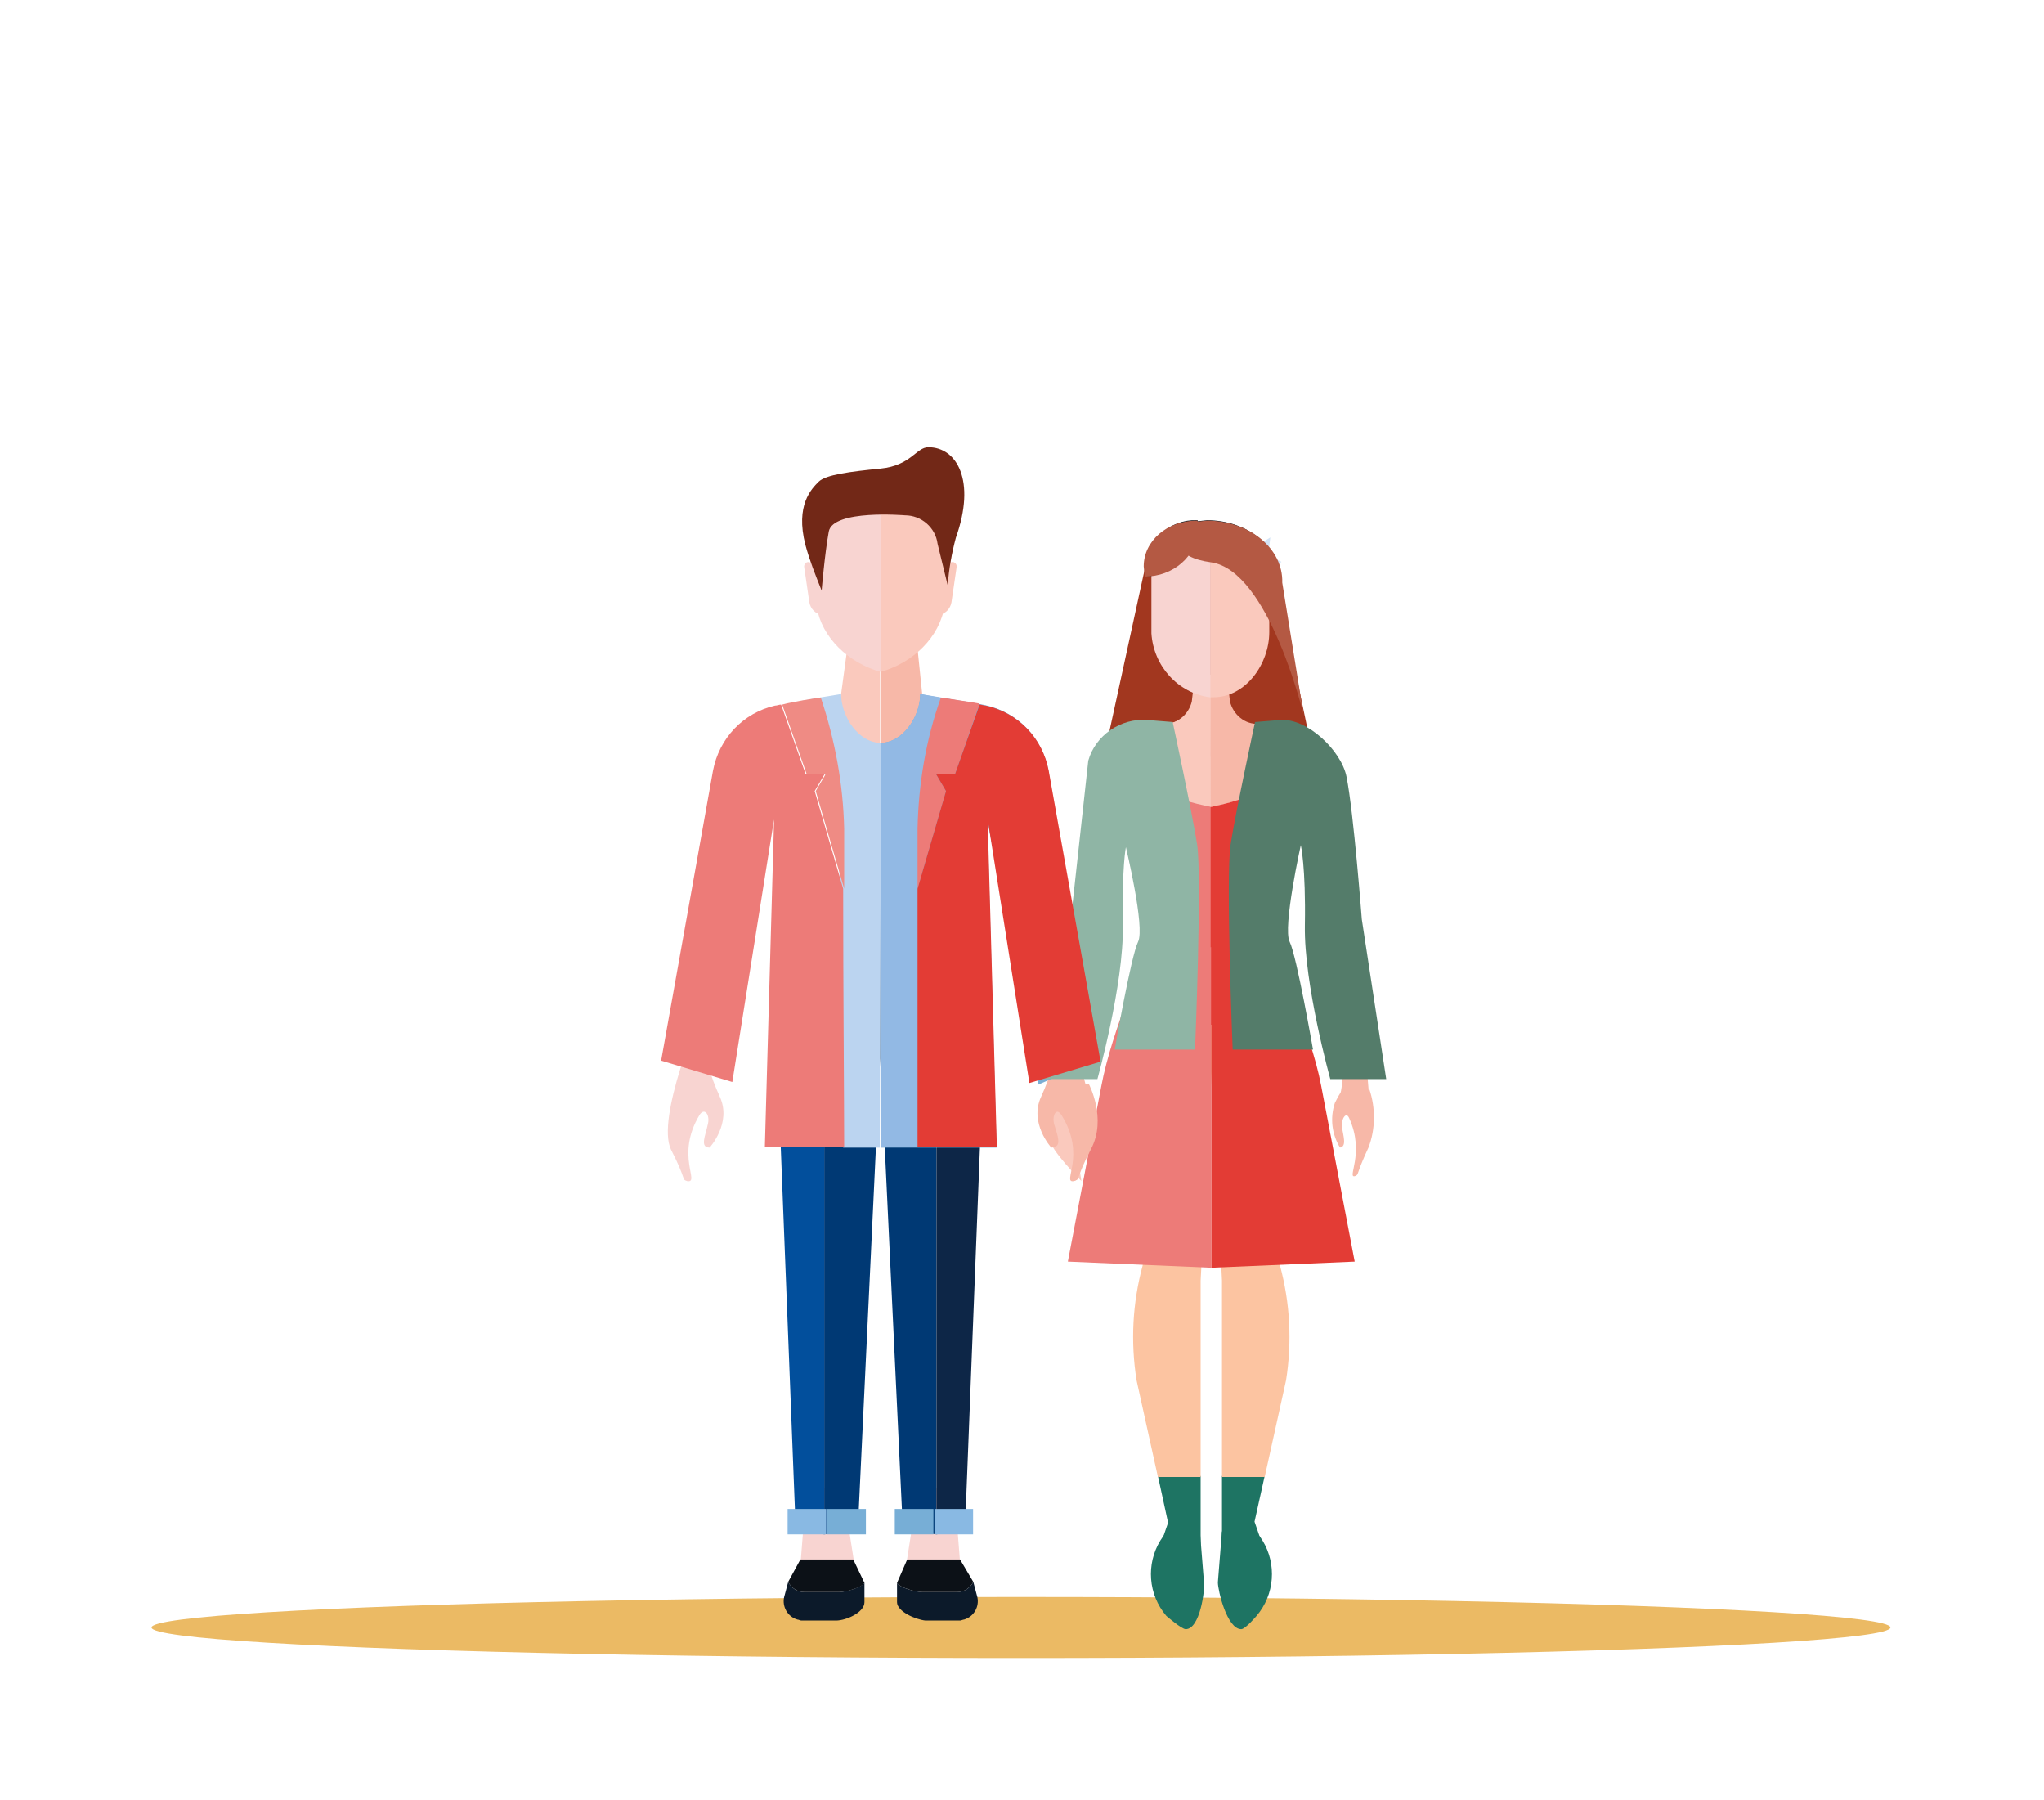<?xml version="1.0" encoding="utf-8"?>
<!-- Generator: Adobe Illustrator 23.0.6, SVG Export Plug-In . SVG Version: 6.00 Build 0)  -->
<svg version="1.1" id="Layer_1" xmlns="http://www.w3.org/2000/svg" xmlns:xlink="http://www.w3.org/1999/xlink" x="0px" y="0px"
	 viewBox="0 0 201 177" style="enable-background:new 0 0 201 177;" xml:space="preserve">
<style type="text/css">
	.st0{fill:#A2371F;}
	.st1{fill:#ED7B78;}
	.st2{fill:#FAC9BD;}
	.st3{fill:#FCC4A1;}
	.st4{fill:#E33C35;}
	.st5{fill:#F7B8A8;}
	.st6{fill:#E7564C;}
	.st7{fill:#F8D4D1;}
	.st8{fill:#B45943;}
	.st9{fill:#EF8167;}
	.st10{fill:#0D2647;}
	.st11{fill:#003974;}
	.st12{fill:#008DD2;}
	.st13{fill:#00A9E8;}
	.st14{fill:#0C1A2A;}
	.st15{fill:#0C1117;}
	.st16{fill:#024F9C;}
	.st17{fill:#89B9E3;}
	.st18{fill:#77AED6;}
	.st19{fill:#722817;}
	.st20{fill:#7BAED4;}
	.st21{fill:#BBD4F0;}
	.st22{fill:#EF8B84;}
	.st23{fill:#48AE9F;}
	.st24{fill:#A2BC20;}
	.st25{fill:#8FB5A5;}
	.st26{fill:#73871A;}
	.st27{fill:#547C6A;}
	.st28{fill:#E08B14;}
	.st29{fill:#92B9E4;}
	.st30{fill:#EBBA64;}
	.st31{fill:#1E7463;}
	.st32{fill:#071821;}
	.st33{fill:#BAE1EB;}
	.st34{fill:#D2E3F6;}
	.st35{fill:url(#Rectangle_660_1_);}
	.st36{fill:url(#Rectangle_661_1_);}
	.st37{fill:#D50073;}
</style>
<ellipse id="Ellipse_253" class="st30" cx="100.4" cy="160" rx="85.5" ry="3"/>
<g id="Group_1247" transform="translate(113.197 150.165)">
	<path id="Path_1726" class="st31" d="M3.4,10c-0.4,0-1.9-1.3-1.9-1.3c-1.8-2.1-2-5.1-0.6-7.4C1.4,0.5,2-0.1,2.5,0l2.3,0.4l0.4,5
		C5.3,6.2,4.8,10,3.4,10z"/>
</g>
<g id="Group_1248" transform="translate(119.761 150.165)">
	<path id="Path_1727" class="st31" d="M2.3,10c0.4,0,1.5-1.3,1.5-1.3c1.8-2.1,2-5.1,0.6-7.4C3.9,0.5,3.3-0.1,2.7,0L0.4,0.4L0,5.4
		C0,6.2,0.9,10,2.3,10z"/>
</g>
<g id="Group_1249" transform="translate(110.166 93.701)">
	<path id="Path_1728" class="st31" d="M4.7,56l-1,2.9c-0.1,0.9,0.6,1.8,1.6,1.8h1c0.9-0.1,1.7-0.9,1.6-1.8v-1.8l0-5.7H3.7L4.7,56z"
		/>
	<path id="Path_1729" class="st3" d="M9,11.4V1L2.7,0l0,0.1C0.2,4.6,0,9.8,0,15l2.2,15.6l0,0.1C1.2,34.4,1,38.2,1.6,42l2.1,9.5h4.2
		l0-19.3L9,11.4z"/>
	<path id="Path_1730" class="st31" d="M10,51.4l0,5.6v1.8c-0.1,0.9,0.6,1.8,1.6,1.8h1c0.9-0.1,1.7-0.9,1.6-1.8l-1-2.9l1-4.5H10z"/>
	<path id="Path_1731" class="st3" d="M16.3,42c0.6-3.8,0.4-7.6-0.6-11.3l0-0.1L17.9,15c0-5.3-0.2-10.4-2.6-14.9l0-0.1L9,1v10.4
		l1,20.8l0,19.3h4.2L16.3,42z"/>
</g>
<g id="Group_1252-2" transform="translate(76.451 82.448)">
	<path id="Path_1732-2" class="st7" d="M7.5,70.9H2.3l0.6-7.6l3.6,1.2L7.5,70.9z"/>
	<g id="Group_1250-2" transform="translate(0.556 70.87)">
		<path id="Path_1733-2" class="st14" d="M5.5,3.2H2.1c-0.7,0-1.3-0.4-1.6-1L0.1,3.7c-0.2,0.9,0.3,1.9,1.3,2.2
			c0.1,0,0.3,0.1,0.4,0.1h3.4c1,0,2.8-0.8,2.8-1.8V2.3C7.6,2.8,6.1,3.2,5.5,3.2z"/>
		<path id="Path_1734-2" class="st15" d="M1.7,0L0.5,2.2c0.3,0.6,0.9,1,1.6,1h3.4c0.6,0,2.2-0.4,2.5-0.9L6.9,0L1.7,0z"/>
	</g>
	<g id="Group_1251-2">
		<path id="Path_1735-2" class="st11" d="M4.6,9.3v59.1L7.9,68l2.2-46.4V0C10.1,0,7.3,4.3,4.6,9.3z"/>
		<path id="Path_1736-2" class="st16" d="M0,22l1.8,46l2.8,0.4V9.3C2.1,14-0.2,19.2,0,22z"/>
	</g>
	<rect id="Rectangle_656-2" x="1" y="65.9" class="st17" width="3.8" height="2.5"/>
	<rect id="Rectangle_657-2" x="4.9" y="65.9" class="st18" width="3.8" height="2.5"/>
</g>
<g id="Group_1255-2" transform="translate(86.59 82.448)">
	<path id="Path_1737-2" class="st7" d="M2.6,70.9h5.2l-0.6-7.6l-3.6,1.2L2.6,70.9z"/>
	<g id="Group_1253-2" transform="translate(1.62 70.87)">
		<path id="Path_1738-2" class="st14" d="M2.5,3.2h3.4c0.7,0,1.3-0.4,1.6-1l0.4,1.5c0.2,0.9-0.3,1.9-1.3,2.2c-0.1,0-0.3,0.1-0.4,0.1
			H2.8C1.8,5.9,0,5.1,0,4.2V2.3C0.3,2.8,1.9,3.2,2.5,3.2z"/>
		<path id="Path_1739-2" class="st15" d="M6.2,0l1.3,2.2c-0.3,0.6-0.9,1-1.6,1H2.5C1.9,3.2,0.3,2.8,0,2.3L1,0L6.2,0z"/>
	</g>
	<g id="Group_1254-2">
		<path id="Path_1740-2" class="st11" d="M5.5,9.3v59.1L2.2,68L0,21.6V0C0,0,2.8,4.3,5.5,9.3z"/>
		<path id="Path_1741-2" class="st10" d="M10.1,22L8.3,68l-2.8,0.4V9.3C8,14,10.3,19.2,10.1,22z"/>
	</g>
	<rect id="Rectangle_658-2" x="5.3" y="65.9" class="st17" width="3.8" height="2.5"/>
	<rect id="Rectangle_659-2" x="1.4" y="65.9" class="st18" width="3.8" height="2.5"/>
</g>
<g id="Group_1263-2" transform="translate(78.898 43.963)">
	<g id="Group_1256-2" transform="translate(3.245 18.858)">
		<path id="Path_1742-2" class="st2" d="M0,9.6l4.4,2.2V0H1.3L0,9.6z"/>
	</g>
	<g id="Group_1257-2" transform="translate(7.693 17.527)">
		<path id="Path_1743-2" class="st5" d="M4.4,9.7L0,13.1V1.3L3.4,0L4.4,9.7z"/>
	</g>
	<g id="Group_1258-2" transform="translate(7.693 2.695)">
		<path id="Path_1744-2" class="st2" d="M0,19.4V0h1.2c2.9,0,6.1,3.1,6.1,5.7l-1,7.2C5.8,16,3.2,18.5,0,19.4z"/>
	</g>
	<g id="Group_1259-2" transform="translate(13.365 11.253)">
		<path id="Path_1745-2" class="st2" d="M0,5.2L0,5.2c0.7,0,1.2-0.6,1.3-1.2l0.5-3.4c0.1-0.4-0.3-0.7-0.6-0.5l-1,0.8L0,5.2z"/>
	</g>
	<g id="Group_1260-2" transform="translate(0.409 2.695)">
		<path id="Path_1746-2" class="st7" d="M7.3,19.4V0l0,0C4.3,0,0,3.1,0,5.7L1,13C1.5,16,4.1,18.5,7.3,19.4z"/>
	</g>
	<g id="Group_1261-2" transform="translate(0.192 11.253)">
		<path id="Path_1747-2" class="st7" d="M1.8,5.2L1.8,5.2c-0.7,0-1.2-0.6-1.3-1.2L0,0.6c-0.1-0.4,0.3-0.7,0.6-0.5l1,0.8L1.8,5.2z"/>
	</g>
	<g id="Group_1262-2">
		<path id="Path_1748-2" class="st19" d="M2.6,8.3c-0.4,2.2-0.7,5.8-0.7,5.8c-0.6-1.5-1.2-3-1.6-4.5c-1-3.9,0.6-5.5,1.3-6.2
			s3.1-1,6.1-1.3c3-0.3,3.5-2.1,4.7-2.1c2.8,0,4.7,3.3,2.7,8.9c-0.4,1.5-0.7,3.1-0.8,4.7l-1-4.1c-0.2-1.6-1.6-2.8-3.2-2.8
			C10.1,6.7,3,6.1,2.6,8.3z"/>
	</g>
</g>
<g id="Group_1283" transform="translate(103.24 51.146)">
	<g id="Group_1282">
		<g id="Group_1264" transform="translate(5.31 2.757)">
			<path id="Path_1749" class="st0" d="M20.6,20.5H0L4.4,0.3L16.3,0L20.6,20.5z"/>
		</g>
		<g id="Group_1281">
			<g id="Group_1270" transform="translate(0 15.177)">
				<g id="Group_1265" transform="translate(23.143 4.803)">
					<path id="Path_1750" class="st5" d="M0,0c0,0,2.5,0.2,4.5,4.1c3.2,6.1,2.4,16.3,2.4,16.3L8.2,36c0,0-3.9,4.4-2.8,0.5
						S2.9,24.3,2.9,22.7c-0.1-2.8-0.6-11.5-1.6-12.4S0,0,0,0z"/>
				</g>
				<g id="Group_1266" transform="translate(0 4.788)">
					<path id="Path_1751" class="st2" d="M8.1,0c0,0-4.4,2.5-4,6.9c0.4,4.3,0.4,8.7,0.1,13L0.8,35.6c-0.4,1.7-0.7,3.5-0.8,5.3
						c0,1,3.1,4.1,3.1,4.1l-0.8-5.1l1.6,3c0.4-2.2,0.3-4.4-0.4-6.5C2.3,32.6,5.9,24.3,6,22.7c0.1-2.8,0.6-11.5,1.6-12.4S8.1,0,8.1,0
						z"/>
				</g>
				<g id="Group_1269" transform="translate(6.752)">
					<g id="Group_1267" transform="translate(0 4.788)">
						<path id="Path_1752" class="st2" d="M2.4,0H1.6c-2.3,0-1.8,5.7-0.9,10.7c0.3-0.5,0.6-1,0.8-1.6C1.7,8.3,2.3,2.1,2.4,0z"/>
					</g>
					<g id="Group_1268" transform="translate(0.977)">
						<path id="Path_1753" class="st2" d="M8.1,0H6.6L6.3,2.6C6.1,3.9,4.9,4.9,3.5,4.8H1.5C1.4,6.6-4.2,17.1,7,21
							c1.3,0.5,0.7-8.1,1.1-8L8.1,0L8.1,0z"/>
					</g>
				</g>
			</g>
			<g id="Group_1280" transform="translate(9.434)">
				<g id="Group_1279">
					<g id="Group_1278">
						<g id="Group_1275" transform="translate(0.735 1.963)">
							<g id="Group_1272" transform="translate(5.624)">
								<g id="Group_1271">
									<path id="Path_1754" class="st2" d="M5.6,2.4v6.6c0,3.1-2.3,6.4-5.3,6.4c-0.1,0-0.2,0-0.3,0V0L5.6,2.4z"/>
								</g>
							</g>
							<g id="Group_1274" transform="translate(0 0.01)">
								<g id="Group_1273">
									<path id="Path_1755" class="st7" d="M5.6,0v15.4C2.7,15.2,0,12,0,9.1V2.4L5.6,0z"/>
								</g>
							</g>
						</g>
						<g id="Group_1276">
							<path id="Path_1756" class="st32" d="M0.1,5.5L0.1,5.5L0,4.5C0.2,1.9,2.4-0.1,5,0h0.1v1C4.9,3.7,2.7,5.7,0.1,5.5z"/>
						</g>
						<g id="Group_1277" transform="translate(3.133)">
							<path id="Path_1757" class="st32" d="M0.1,0.3c-0.2,1.5-0.4,3.3,3.2,3.8c5.6,0.8,8.7,13,8.7,13l-1.8-11C10.2,2.7,6.9,0,2.9,0
								L0.1,0.3z"/>
						</g>
					</g>
				</g>
			</g>
		</g>
	</g>
</g>
<g id="Group_1288-2" transform="translate(65.683 77.882)">
	<path id="Path_1758-2" class="st7" d="M5.4,0c0,0-0.8,4.5-1.8,8.1c-3,10.4-0.9,10.4-2.3,22.2c-0.3,2.6,2.6-1.5,2.9-3.5
		c1.3-8,3.7-6.3,3.4-12.3c-0.1-1.2,0.1,1.6,0-3.6C7.3,7.1,6.6,3.5,5.4,0z"/>
	<g id="Group_1287-2" transform="translate(0 21.739)">
		<g id="Group_1286-2">
			<g id="Group_1285-2">
				<g id="Group_1284-2">
					<path id="Path_1759-2" class="st7" d="M0.3,13.4c1.6,3.1,1,2.9,1.6,3.1C3.2,16.7,0.7,14,3.1,10c0.5-0.8,1.1,0,0.8,1
						c-0.2,1-0.8,2.2,0.2,2.2c0,0,2.2-2.4,1-5c-1-2.2-1.3-3.6-1.2-3.9L3.2,0C3.2,0-1.2,10.3,0.3,13.4z"/>
				</g>
			</g>
		</g>
	</g>
</g>
<g id="Group_1293-2" transform="translate(86.594 68.23)">
	<path id="Path_1760-2" class="st5" d="M15.5,9.7c0,0,0.8,4.5,1.8,8.1c3,10.4,0.9,10.4,2.3,22.2c0.3,2.6-2.6-1.5-2.9-3.5
		c-1.3-8-3.7-6.3-3.4-12.3c0.1-1.2-0.1,1.6,0-3.6C13.6,16.8,14.3,13.2,15.5,9.7z"/>
	<g id="Group_1292-2" transform="translate(15.486 31.391)">
		<g id="Group_1291-2">
			<g id="Group_1290-2">
				<g id="Group_1289-2">
					<path id="Path_1761-2" class="st5" d="M5.1,13.4c-1.6,3.1-1,2.9-1.6,3.1C2.3,16.7,4.8,14,2.3,10c-0.5-0.8-1.1,0-0.8,1
						s0.8,2.2-0.2,2.2c0,0-2.2-2.4-1-5c1-2.2,1.3-3.6,1.2-3.9L2.2,0C2.2,0,6.7,10.3,5.1,13.4z"/>
				</g>
			</g>
		</g>
	</g>
	<path id="Path_1762-2" class="st20" d="M0,13.6V4.8c2.2,0,3.9-2.6,3.9-4.8c1.8,0.4,4,0.6,6.4,1.1c3.2,0.7,5.6,3.2,6.2,6.4l4.3,28.6
		l-5.3,2.3l-5-26c0,0.1,0,0.1,0,0.2l0.9,32H0L0,13.6L0,13.6z"/>
</g>
<g id="Group_1294" transform="translate(110.735 76.714)">
	<path id="Path_1763" class="st33" d="M6.5,0.5C0.9-1.9,0.2,4.8,0,5.1c0,0.1,0,0.2,0.1,0.3c0.4,2.1,0.8,4,1,5.3L4,24h4.3V2.6
		C7.9,2.5,7.8,1,6.5,0.5z"/>
</g>
<g id="Group_1295" transform="translate(120.517 52.735)">
	<path id="Path_1764" class="st34" d="M2.8,2.6L2.3,3.1C1.9,3.4,1.7,4,1.8,4.5L2,5.4l0.5-0.6c0.3-0.3,0.4-0.7,0.3-1.1L2.8,2.6z"/>
	<path id="Path_1765" class="st34" d="M2.8,2.6l0.1,0.6c0.1,0.5,0.4,1,0.9,1.2l0.8,0.3L4.4,4.1C4.3,3.7,4,3.4,3.7,3.2L2.8,2.6z"/>
	<path id="Path_1766" class="st34" d="M2.8,2.6L3.3,3c0.5,0.3,1.1,0.3,1.5,0l0.7-0.5L4.9,2.2C4.5,2,4.1,2,3.7,2.2L2.8,2.6z"/>
	<path id="Path_1767" class="st34" d="M2.8,2.6l0.6-0.3c0.5-0.2,0.8-0.7,0.9-1.3l0.1-0.9L3.6,0.6C3.3,0.9,3.1,1.2,3,1.6L2.8,2.6z"/>
	<path id="Path_1768" class="st34" d="M2.8,2.6L2.9,2C3,1.5,2.8,0.9,2.4,0.6L1.7,0l0,0.8c0,0.4,0.1,0.8,0.4,1.1L2.8,2.6z"/>
	<path id="Path_1769" class="st34" d="M2.8,2.6L2.3,2.2C1.9,1.8,1.4,1.6,0.8,1.7L0,2l0.6,0.5c0.3,0.2,0.7,0.4,1.1,0.3L2.8,2.6z"/>
	<path id="Path_1770" class="st34" d="M2.8,2.6L2.1,2.7c-0.5,0.1-1,0.4-1.2,0.9L0.6,4.5l0.7-0.2C1.7,4.2,2,3.9,2.2,3.6L2.8,2.6z"/>
</g>
<linearGradient id="Rectangle_660_1_" gradientUnits="userSpaceOnUse" x1="-273.317" y1="519.655" x2="-270.623" y2="519.655" gradientTransform="matrix(6.406 0 0 -2.579 1862.006 1432.984)">
	<stop  offset="0" style="stop-color:#FFE52E"/>
	<stop  offset="3.800000e-02" style="stop-color:#FFD921"/>
	<stop  offset="0.115" style="stop-color:#FFC60F"/>
	<stop  offset="0.196" style="stop-color:#FFBB03"/>
	<stop  offset="0.281" style="stop-color:#FFB800"/>
	<stop  offset="0.669" style="stop-color:#F17A2D"/>
	<stop  offset="0.888" style="stop-color:#E7502B"/>
	<stop  offset="1" style="stop-color:#DF252C"/>
</linearGradient>
<rect id="Rectangle_660" x="112.7" y="91.5" class="st35" width="6.4" height="2.6"/>
<linearGradient id="Rectangle_661_1_" gradientUnits="userSpaceOnUse" x1="-274.315" y1="519.655" x2="-271.621" y2="519.655" gradientTransform="matrix(6.405 0 0 -2.579 1868.129 1432.984)">
	<stop  offset="0" style="stop-color:#FFE52E"/>
	<stop  offset="3.800000e-02" style="stop-color:#FFD921"/>
	<stop  offset="0.115" style="stop-color:#FFC60F"/>
	<stop  offset="0.196" style="stop-color:#FFBB03"/>
	<stop  offset="0.281" style="stop-color:#FFB800"/>
	<stop  offset="0.669" style="stop-color:#F17A2D"/>
	<stop  offset="0.888" style="stop-color:#E7502B"/>
	<stop  offset="1" style="stop-color:#DF252C"/>
</linearGradient>
<rect id="Rectangle_661" x="119.1" y="91.5" class="st36" width="6.4" height="2.6"/>
<g id="Group_1296" transform="translate(113.141 90.998)">
	<path id="Path_1771" class="st37" d="M2.8,2.6L2.3,3.1C1.9,3.4,1.7,4,1.8,4.5L2,5.4l0.5-0.6c0.3-0.3,0.4-0.7,0.3-1.1L2.8,2.6z"/>
	<path id="Path_1772" class="st37" d="M2.8,2.6l0.1,0.6c0.1,0.5,0.4,1,0.9,1.2l0.8,0.3L4.3,4.1C4.3,3.7,4,3.4,3.7,3.2L2.8,2.6z"/>
	<path id="Path_1773" class="st37" d="M2.8,2.6L3.3,3c0.5,0.3,1.1,0.3,1.5,0l0.7-0.5L4.9,2.2C4.5,2,4.1,2,3.7,2.2L2.8,2.6z"/>
	<path id="Path_1774" class="st37" d="M2.8,2.6l0.6-0.3c0.5-0.2,0.8-0.7,0.9-1.3l0.1-0.9L3.6,0.6C3.3,0.9,3.1,1.2,3,1.6L2.8,2.6z"/>
	<path id="Path_1775" class="st37" d="M2.8,2.6L2.9,2C3,1.5,2.8,0.9,2.4,0.6L1.7,0l0,0.8c0,0.4,0.1,0.8,0.4,1.1L2.8,2.6z"/>
	<path id="Path_1776" class="st37" d="M2.8,2.6L2.3,2.1C1.9,1.7,1.4,1.6,0.8,1.7L0,2l0.6,0.5c0.3,0.2,0.7,0.4,1.1,0.3L2.8,2.6z"/>
	<path id="Path_1777" class="st37" d="M2.8,2.6L2.1,2.7c-0.5,0.1-1,0.4-1.2,0.9L0.6,4.5l0.7-0.2C1.7,4.2,2,3.9,2.2,3.6L2.8,2.6z"/>
</g>
<g id="Group_1320" transform="translate(102.417 51.184)">
	<g id="Group_1319" transform="translate(2.592)">
		<g id="Group_1308" transform="translate(0 15.173)">
			<g id="Group_1300" transform="translate(4.699)">
				<g id="Group_1297" transform="translate(0 4.784)">
					<path id="Path_1778" class="st2" d="M2.5,0H1.7c-2.4,0-1.8,5.7-0.9,10.7c0.3-0.5,0.6-1,0.8-1.6C1.8,8.3,2.3,2.1,2.5,0z"/>
				</g>
				<g id="Group_1298" transform="translate(4.491)">
					<path id="Path_1779" class="st2" d="M4.9,0H3.3L3,2.6C2.7,3.9,1.5,4.9,0.2,4.8H0C0,6.6,0,11.6,2.2,12.3C3,12.6,3.9,12.8,4.8,13
						L4.9,0L4.9,0z"/>
				</g>
				<g id="Group_1299" transform="translate(0.767 4.784)">
					<path id="Path_1780" class="st1" d="M5.9,7.5C3.7,6.8,3.7,1.9,3.7,0h-2C1.6,2.1,1,8.3,0.8,9.2C0.6,9.7,0.3,10.3,0,10.7
						c0,0.1,0,0.2,0.1,0.3c0.4,2.1,0.8,4,1.1,5.2l3,13.3h4.5V8.2C7.7,8,6.8,7.8,5.9,7.5z"/>
				</g>
			</g>
			<g id="Group_1304" transform="translate(14.042)">
				<g id="Group_1301" transform="translate(6.822 4.784)">
					<path id="Path_1781" class="st5" d="M0,0h0.8c2.4,0,1.8,5.7,0.9,10.7c-0.3-0.5-0.6-1-0.8-1.6C0.7,8.3,0.2,2.1,0,0z"/>
				</g>
				<g id="Group_1302">
					<path id="Path_1782" class="st5" d="M0,0h1.6l0.3,2.6c0.3,1.3,1.5,2.3,2.8,2.2h0.2c0.1,1.9,0,6.8-2.2,7.5
						C1.8,12.6,0.9,12.8,0,13L0,0L0,0z"/>
				</g>
				<g id="Group_1303" transform="translate(0 4.784)">
					<path id="Path_1783" class="st4" d="M2.7,7.5C4.8,6.8,4.9,1.9,4.8,0h2c0.2,2.1,0.7,8.3,1,9.2c0.2,0.6,0.4,1.1,0.8,1.6
						c0,0.1,0,0.2-0.1,0.3c-0.4,2.1-0.8,4-1.1,5.2l-3,13.3H0V8.2C0.9,8,1.8,7.8,2.7,7.5z"/>
				</g>
			</g>
			<g id="Group_1307" transform="translate(0 26.773)">
				<g id="Group_1305">
					<path id="Path_1784" class="st1" d="M14.1,31.5L0,30.9l3.3-17.3C4.3,8.2,7.9,0,7.9,0h6.2L14.1,31.5z"/>
				</g>
				<g id="Group_1306" transform="translate(14.108)">
					<path id="Path_1785" class="st4" d="M0,31.5l14.1-0.6l-3.3-17.3C9.8,8.2,6,0,6,0H0L0,31.5z"/>
				</g>
			</g>
		</g>
		<g id="Group_1318" transform="translate(7.46)">
			<g id="Group_1317">
				<g id="Group_1316">
					<g id="Group_1313" transform="translate(0.757 1.964)">
						<g id="Group_1310" transform="translate(5.79)">
							<g id="Group_1309">
								<path id="Path_1786" class="st2" d="M5.8,2.4v6.6c0,3.1-2.3,6.4-5.5,6.4c-0.1,0-0.2,0-0.3,0V0L5.8,2.4z"/>
							</g>
						</g>
						<g id="Group_1312" transform="translate(0 0.009)">
							<g id="Group_1311">
								<path id="Path_1787" class="st7" d="M5.8,0v15.4C2.6,15,0.2,12.3,0,9.1V2.4L5.8,0z"/>
							</g>
						</g>
					</g>
					<g id="Group_1314">
						<path id="Path_1788" class="st8" d="M0.1,5.5L0.1,5.5L0,4.5C0,2,2.3,0,5.2,0h0.1v1C5.2,3.5,2.9,5.5,0.1,5.5z"/>
					</g>
					<g id="Group_1315" transform="translate(3.225)">
						<path id="Path_1789" class="st8" d="M0.1,0.3c-0.2,1.5-0.4,3.3,3.3,3.8c5.7,0.8,9.1,15,9.1,15l-2.1-13C10.5,2.7,7.1,0,3,0
							L0.1,0.3z"/>
					</g>
				</g>
			</g>
		</g>
	</g>
	<path id="Path_1790" class="st25" d="M0,54.9h5.5c0,0,2.6-9.3,2.5-15.1s0.3-7.7,0.3-7.7s1.9,7.9,1.2,9.3S7.2,52,7.2,52h7.9
		c0,0,0.7-17,0.2-20.2s-2.4-12-2.4-12l-2.5-0.2c-2.6-0.2-5.1,1.5-5.8,4L2.8,40L0,54.9z"/>
	<path id="Path_1791" class="st27" d="M33.9,54.9h-5.5c0,0-2.6-9.3-2.5-15.1s-0.4-7.9-0.4-7.9s-1.8,8.1-1.1,9.5s2.3,10.6,2.3,10.6
		h-7.9c0,0-0.7-17-0.2-20.2s2.4-12,2.4-12l2.5-0.2c2.6-0.2,6,3,6.5,5.6c0.7,3.5,1.5,14,1.5,14L33.9,54.9z"/>
</g>
<g id="Group_1324-2" transform="translate(102.179 106.58)">
	<g id="Group_1323-2">
		<g id="Group_1322-2">
			<g id="Group_1321-2">
				<path id="Path_1792-2" class="st5" d="M5.1,6.4c-1.6,3.1-1,2.9-1.6,3.1C2.3,9.8,4.8,7,2.3,3c-0.5-0.8-1.1,0-0.8,1
					s0.8,2.2-0.2,2.2c0,0-2.2-2.4-1-5C0.6,0.8,0.9,0.4,1.2,0h3.7C4.9,0,6.7,3.4,5.1,6.4z"/>
			</g>
		</g>
	</g>
</g>
<g id="Group_1328" transform="translate(130.971 107.119)">
	<g id="Group_1327">
		<g id="Group_1326">
			<g id="Group_1325">
				<path id="Path_1793" class="st5" d="M3.6,5.7C2.3,8.5,2.7,8.3,2.3,8.5c-0.9,0.3,1-2.2-0.6-5.7C1.4,2.1,0.9,2.9,1,3.7
					s0.5,1.9-0.2,2C0,4.4-0.2,2.8,0.3,1.3C0.5,0.9,0.7,0.5,1,0.1L3.7,0C4.3,1.8,4.3,3.9,3.6,5.7z"/>
			</g>
		</g>
	</g>
</g>
<g id="Group_1330-2" transform="translate(65.013 68.23)">
	<path id="Path_1794-2" class="st21" d="M21.6,13.6L21.6,13.6l0-8.8c-2.2,0-3.9-2.6-3.9-4.8c-1.2,0.2-2.5,0.4-4,0.7
		c1.6,3.8,2.7,7.7,3.4,11.8c0.9,5.8,0.8,27.4,0.8,32.1h3.6L21.6,13.6z"/>
	<g id="Group_1329-2" transform="translate(0 0.341)">
		<path id="Path_1795-2" class="st22" d="M16.2,7.5l-1,1.7l2.8,9.6c0-2.2,0-4.2,0-5.9C17.9,8.5,17.1,4.2,15.7,0
			C15,0.1,13,0.4,11.9,0.7l2.4,6.8L16.2,7.5z"/>
		<path id="Path_1796-2" class="st1" d="M17.9,18.8l-2.8-9.6l1-1.7h-1.9l-2.4-6.8c-0.2,0-0.4,0.1-0.6,0.1C8.1,1.5,5.7,4,5.1,7.2
			L0,35.7l7,2.1L11.1,12c0,0.1,0,0.1,0,0.2l-0.9,32h7.8C18,40.4,17.9,28.2,17.9,18.8z"/>
	</g>
</g>
<g id="Group_1332-2" transform="translate(86.594 68.23)">
	<path id="Path_1797-2" class="st29" d="M0,13.6L0,13.6l0-8.8c2.2,0,3.9-2.6,3.9-4.8c1.2,0.2,2.5,0.4,4,0.7
		C6.3,4.4,5.1,8.4,4.5,12.4c-0.9,5.8-0.8,27.4-0.8,32.1H0L0,13.6z"/>
	<g id="Group_1331-2" transform="translate(3.633 0.341)">
		<path id="Path_1798-2" class="st1" d="M1.8,7.5l1,1.7L0,18.8c0-2.2,0-4.2,0-5.9C0.1,8.5,0.8,4.2,2.3,0c0.6,0.1,2.7,0.4,3.8,0.6
			L3.7,7.5L1.8,7.5z"/>
		<path id="Path_1799-2" class="st4" d="M0,18.8l2.8-9.6l-1-1.7h1.9l2.4-6.8c0.2,0,0.4,0.1,0.6,0.1c3.2,0.7,5.6,3.2,6.2,6.4
			l5.1,28.6l-7,2.1L6.9,12c0,0.1,0,0.1,0,0.2l0.9,32H0C0,40.4,0,28.2,0,18.8z"/>
	</g>
</g>
</svg>
